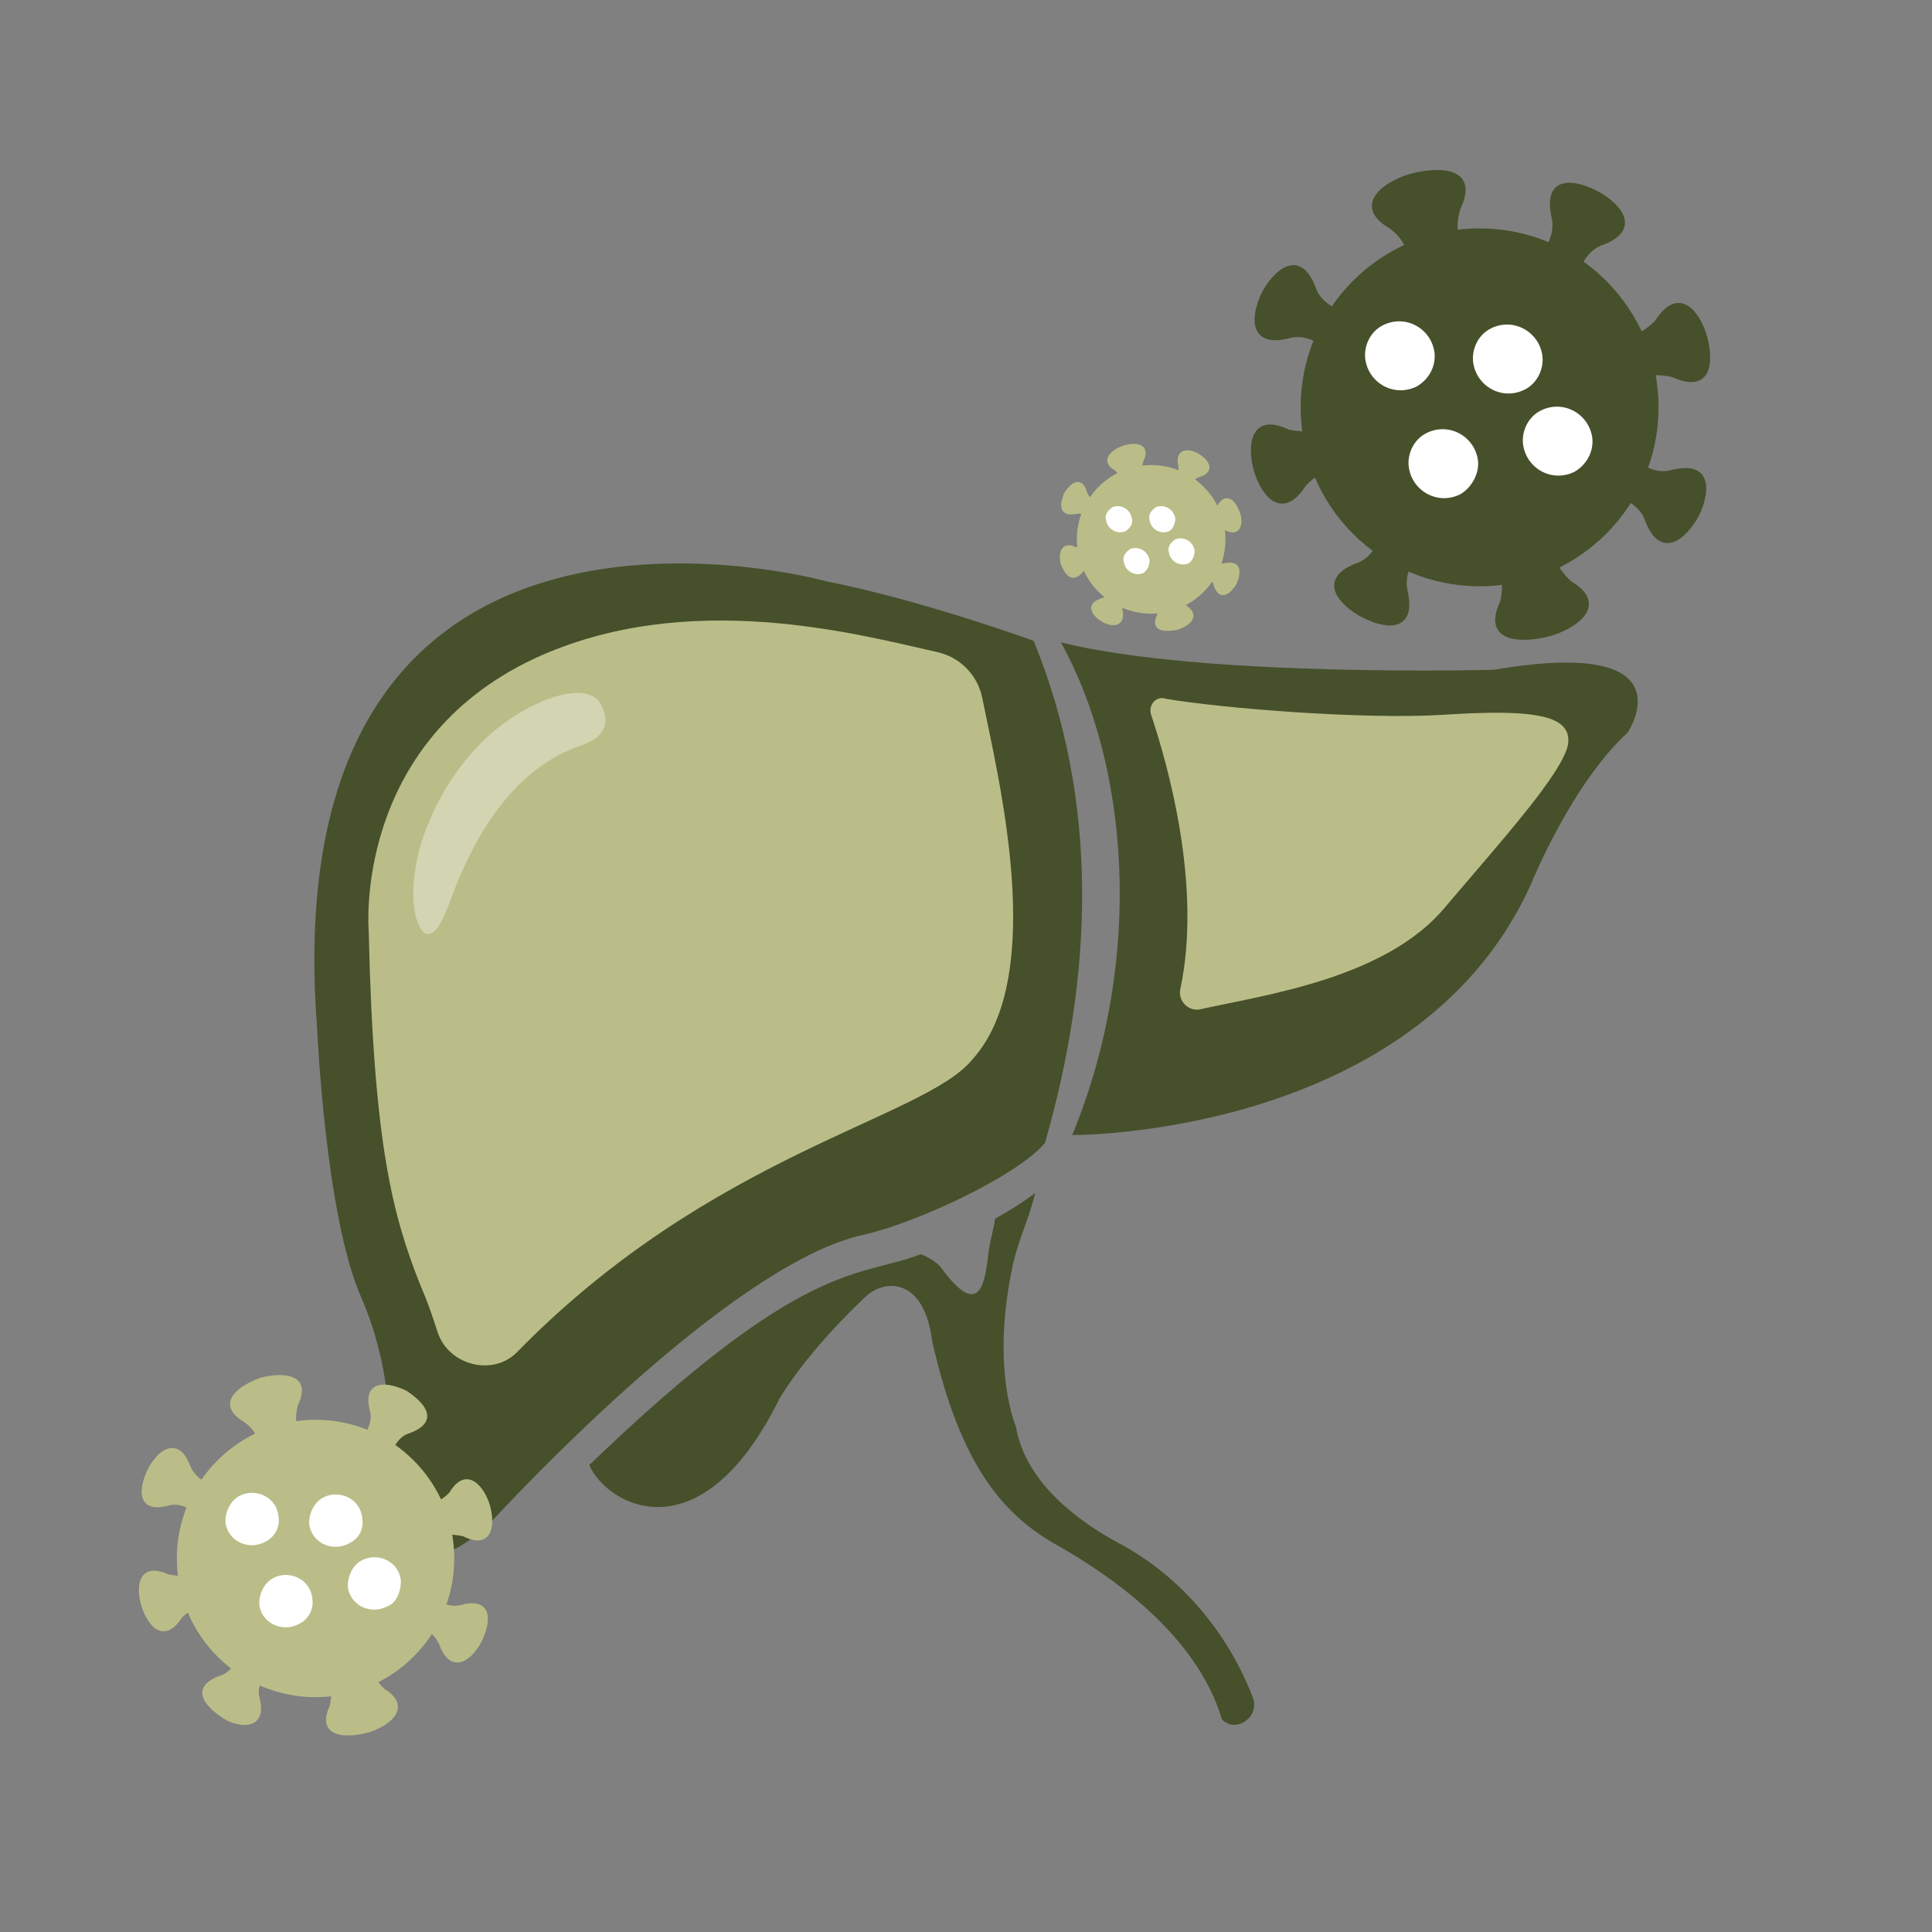 <?xml version="1.0" encoding="UTF-8"?>
<!-- Generator: Adobe Illustrator 27.7.0, SVG Export Plug-In . SVG Version: 6.00 Build 0)  -->
<svg xmlns="http://www.w3.org/2000/svg" xmlns:xlink="http://www.w3.org/1999/xlink" version="1.1" x="0px" y="0px" viewBox="0 0 120 120" style="enable-background:new 0 0 120 120;" xml:space="preserve">
<rect x="0" y="0" width="120" height="120" fill="#808080" stroke="none"/>
<style type="text/css">
	.st0{fill:#46502B;}
	.st1{fill:#BBBD88;}
	.st2{opacity:0.35;fill:#FFFFFF;}
	.st3{fill:#46502B;stroke:#46502B;stroke-width:0.83;stroke-miterlimit:10;}
	.st4{fill:#46502B;stroke:#46502B;stroke-width:0.249;stroke-miterlimit:10;}
	.st5{fill:#FFFFFF;}
	.st6{fill:#BBBD88;stroke:#BBBD88;stroke-width:0.83;stroke-miterlimit:10;}
	.st7{fill:#BBBD88;stroke:#BBBD88;stroke-width:0.249;stroke-miterlimit:10;}
	.st8{display:none;}
</style>
<g id="Layer_1">
	<g>
		<g>
			<path id="XMLID_00000183217653508976645930000015835230584511120276_" class="st0" d="M69.4,95.8c-2.2-1.2-5.7-3.6-6.3-7.2     c0,0-1.5-3.4-0.3-9.5c0.4-2.1,1-3,1.5-5c-0.8,0.6-1.6,1.1-2.5,1.6c0,0.3-0.3,1.3-0.4,2.1c-0.2,1.5-0.4,4.4-2.9,1     c0,0-0.3-0.5-1.3-0.9C53.3,79.4,50,78.1,36.6,91c1.1,2.5,6.9,5.8,11.8-4.1c0,0,1.5-2.7,5.3-6.3c1.2-1.2,3.7-1.3,4.2,2.7     c1.8,8,4.6,10.9,7.8,12.7c3,1.7,8.6,5.4,10.2,10.8c0,0,0,0,0,0c0.9,0.9,2.4-0.2,1.9-1.4C76.3,101.5,73.4,97.9,69.4,95.8z"></path>
			<g>
				<path class="st0" d="M64.9,71c3-10.4,3.4-21.2-0.7-31.2c-0.6-0.2-6.9-2.5-12.9-3.7c0,0-34.5-9.6-31.6,27.8      c0,0,0.5,11.5,2.7,16.6C24.2,84.6,24.5,89,24,93c-0.5,4,2.9,5.4,6.9,1.1C34,90.8,46,78.4,53.6,76.7C56.8,76,63.1,73.1,64.9,71z"></path>
				<path class="st0" d="M92.8,41.6c0,0-18.1,0.5-26.9-1.7c4.1,7.4,5.3,19.4,0.7,30.6c2.2,0,21.8-0.7,28.5-15.6c0,0,2.5-6.2,6-9.4      C101.1,45.5,105.1,39.5,92.8,41.6z"></path>
			</g>
		</g>
		<path class="st1" d="M32.1,84c-1.5,1.5-4.2,0.8-4.9-1.2c-0.3-0.9-0.5-1.6-1.1-3c-1.7-4.3-2.9-8.7-3.2-22c0,0-1-11.6,10.3-16.9    c9.5-4.4,20.1-1.5,25-0.4c1.4,0.3,2.5,1.4,2.8,2.8c1,5,4.1,17.3-0.6,22.5C57.4,69.5,44.2,71.6,32.1,84z"></path>
		<path class="st2" d="M37.4,43.9c0.7,1.6-0.6,2.2-1.6,2.5c-0.9,0.4-4.9,1.7-7.7,9.2c-0.7,1.9-1.1,2.5-1.6,2.4    c-0.5-0.1-1.2-1.7-0.6-4.6c0.6-2.9,3-7.8,7.7-9.8C35.2,42.9,36.9,42.7,37.4,43.9z"></path>
		<path class="st1" d="M71.5,44.4c1,3,3.2,10.6,1.8,17.1c-0.1,0.7,0.5,1.3,1.2,1.2c4-0.9,11.6-1.9,15.3-6.4    c3.3-3.9,7.3-8.3,7.6-10.1c0.2-1.7-1.8-2.2-7.8-1.8c-4.9,0.3-13.7-0.4-17.2-1C71.8,43.2,71.3,43.8,71.5,44.4z"></path>
	</g>
	<g>
		<circle class="st3" cx="91.9" cy="25.3" r="10.7"></circle>
		<g>
			<path class="st4" d="M101.9,25.5c-0.1,1-0.3,2-0.6,3c0.7,0.6,1.6,1.1,2.6,0.8c2.5-0.6,2.1,1.5,1.5,2.7c-0.7,1.3-2.2,2.7-3.1,0.3     c-0.3-0.9-1.2-1.4-2.1-1.7c-0.6,0.8-1.3,1.6-2.2,2.2"></path>
			<path class="st4" d="M98.5,21.1c0.8,0.4,2.8,0.5,4.4-1.1c1.4-2.2,2.6-0.5,3,0.9c0.4,1.4,0.4,3.5-2,2.4c-2.2-0.5-3.8,0.7-4.3,1.5"></path>
			<path class="st4" d="M100,19.3c-0.6-0.8-1.3-1.5-2.2-2.1c0.3-0.9,0.8-1.8,1.7-2.1c2.4-0.9,1-2.4-0.3-3.1s-3.3-1.1-2.7,1.5     c0.2,0.9-0.2,1.8-0.8,2.6c-1-0.4-2-0.6-3.1-0.6"></path>
			<path class="st4" d="M91.7,32.9c0.9,0.4,2.1,2.2,1.6,4.5c-1.2,2.5,1.4,2.4,2.9,2c1.5-0.4,3.7-1.8,1.3-3.2     c-1.7-1.6-1.6-3.7-1.1-4.6"></path>
			<path class="st4" d="M83.8,30.9c0.6,0.8,1.3,1.5,2.2,2.1c-0.3,0.9-0.8,1.8-1.7,2.1c-2.4,0.9-1,2.4,0.3,3.1     c1.3,0.7,3.3,1.1,2.7-1.5c-0.2-0.9,0.2-1.8,0.8-2.6c1,0.4,2,0.6,3.1,0.6"></path>
			<path class="st4" d="M84.3,25.3c-0.4,0.8-2.1,2-4.3,1.5c-2.3-1.1-2.4,1-2,2.4c0.4,1.4,1.6,3.1,3,0.9c1.5-1.6,3.6-1.5,4.4-1.1"></path>
			<path class="st4" d="M87.5,18.7c0.5-0.8,0.6-3.4-1.1-4.6c-2.4-1.4-0.2-2.8,1.3-3.2c1.5-0.4,4.1-0.5,2.9,2c-0.7,2.1,0.7,4,1.6,4.5     "></path>
			<path class="st4" d="M82,24.7c0.1-1,0.3-2,0.6-3c-0.7-0.6-1.6-1.1-2.6-0.8c-2.5,0.6-2.1-1.5-1.5-2.7c0.7-1.3,2.2-2.7,3.1-0.3     c0.3,0.9,1.2,1.4,2.1,1.7c0.6-0.8,1.3-1.6,2.2-2.2"></path>
			<path class="st5" d="M98.9,27.2c-0.2-1.5-1.8-2.4-3.2-1.7c-0.8,0.4-1.2,1.3-1.1,2.1c0.2,1.5,1.8,2.4,3.2,1.7     C98.5,28.9,99,28.1,98.9,27.2z"></path>
			<path class="st5" d="M95.8,22.1c-0.2-1.5-1.8-2.4-3.2-1.7c-0.8,0.4-1.2,1.3-1.1,2.1c0.2,1.5,1.8,2.4,3.2,1.7     C95.5,23.8,95.9,22.9,95.8,22.1z"></path>
			<path class="st5" d="M89.1,21.9c-0.2-1.5-1.8-2.4-3.2-1.7c-0.8,0.4-1.2,1.3-1.1,2.1c0.2,1.5,1.8,2.4,3.2,1.7     C88.7,23.6,89.2,22.8,89.1,21.9z"></path>
			<path class="st5" d="M91.8,28.6c-0.2-1.5-1.8-2.4-3.2-1.7c-0.8,0.4-1.2,1.3-1.1,2.1c0.2,1.5,1.8,2.4,3.2,1.7     C91.4,30.3,91.9,29.4,91.8,28.6z"></path>
		</g>
	</g>
	<g>
		<circle class="st6" cx="19.6" cy="96.8" r="8.2"></circle>
		<g>
			<path class="st7" d="M27.2,96.9c0,0.8-0.2,1.6-0.5,2.3c0.6,0.5,1.3,0.8,2,0.6c1.9-0.5,1.6,1.1,1.1,2.1c-0.5,1-1.7,2.1-2.4,0.2     c-0.3-0.7-0.9-1.1-1.6-1.3c-0.5,0.6-1,1.2-1.7,1.7"></path>
			<path class="st7" d="M24.6,93.6c0.6,0.3,2.2,0.4,3.4-0.8c1-1.7,2-0.3,2.3,0.7c0.3,1,0.3,2.7-1.5,1.8c-1.7-0.4-2.9,0.5-3.3,1.1"></path>
			<path class="st7" d="M25.8,92.1c-0.5-0.6-1-1.2-1.7-1.6c0.2-0.7,0.6-1.4,1.3-1.6c1.9-0.7,0.7-1.8-0.2-2.4c-1-0.5-2.6-0.8-2.1,1.1     c0.2,0.7-0.2,1.4-0.6,2c-0.7-0.3-1.5-0.5-2.3-0.5"></path>
			<path class="st7" d="M19.4,102.6c0.7,0.3,1.6,1.7,1.2,3.4c-0.9,1.9,1.1,1.8,2.2,1.5c1.1-0.3,2.8-1.4,1-2.5     c-1.3-1.2-1.2-2.9-0.9-3.5"></path>
			<path class="st7" d="M13.3,101c0.5,0.6,1,1.2,1.7,1.6c-0.2,0.7-0.6,1.4-1.3,1.6c-1.9,0.7-0.7,1.8,0.2,2.4s2.6,0.8,2.1-1.1     c-0.2-0.7,0.2-1.4,0.6-2c0.7,0.3,1.5,0.5,2.3,0.5"></path>
			<path class="st7" d="M13.7,96.8c-0.3,0.6-1.6,1.5-3.3,1.1c-1.8-0.8-1.8,0.8-1.5,1.8c0.3,1,1.2,2.4,2.3,0.7     c1.2-1.2,2.7-1.2,3.4-0.8"></path>
			<path class="st7" d="M16.1,91.7c0.4-0.6,0.5-2.6-0.9-3.5c-1.8-1.1-0.1-2.1,1-2.5c1.1-0.3,3.1-0.4,2.2,1.5     c-0.5,1.6,0.5,3.1,1.2,3.4"></path>
			<path class="st7" d="M11.9,96.3c0-0.8,0.2-1.6,0.5-2.3c-0.6-0.5-1.3-0.8-2-0.6c-1.9,0.5-1.6-1.1-1.1-2.1c0.5-1,1.7-2.1,2.4-0.2     c0.3,0.7,0.9,1.1,1.6,1.3c0.5-0.6,1-1.2,1.7-1.7"></path>
			<path class="st5" d="M24.9,98.2c-0.1-1.2-1.4-1.8-2.4-1.3c-0.6,0.3-0.9,1-0.9,1.6c0.1,1.2,1.4,1.8,2.4,1.3     C24.6,99.6,24.9,98.9,24.9,98.2z"></path>
			<path class="st5" d="M22.5,94.3c-0.1-1.2-1.4-1.8-2.4-1.3c-0.6,0.3-0.9,1-0.9,1.6c0.1,1.2,1.4,1.8,2.4,1.3     C22.3,95.6,22.6,95,22.5,94.3z"></path>
			<path class="st5" d="M17.3,94.2c-0.1-1.2-1.4-1.8-2.4-1.3c-0.6,0.3-0.9,1-0.9,1.6c0.1,1.2,1.4,1.8,2.4,1.3     C17.1,95.5,17.4,94.8,17.3,94.2z"></path>
			<path class="st5" d="M19.4,99.3c-0.1-1.2-1.4-1.8-2.4-1.3c-0.6,0.3-0.9,1-0.9,1.6c0.1,1.2,1.4,1.8,2.4,1.3     C19.2,100.6,19.5,99.9,19.4,99.3z"></path>
		</g>
	</g>
	<g>
		<circle class="st6" cx="71.5" cy="33.5" r="4.2"></circle>
		<g>
			<path class="st7" d="M75.3,33.6c0,0.4-0.1,0.8-0.2,1.2c0.3,0.2,0.6,0.4,1,0.3c1-0.2,0.8,0.6,0.6,1.1c-0.3,0.5-0.9,1.1-1.2,0.1     c-0.1-0.4-0.5-0.6-0.8-0.7c-0.2,0.3-0.5,0.6-0.9,0.9"></path>
			<path class="st7" d="M74,31.9c0.3,0.2,1.1,0.2,1.7-0.4c0.5-0.9,1-0.2,1.2,0.4c0.2,0.5,0.1,1.4-0.8,0.9c-0.8-0.2-1.5,0.3-1.7,0.6"></path>
			<path class="st7" d="M74.6,31.1c-0.2-0.3-0.5-0.6-0.8-0.8c0.1-0.4,0.3-0.7,0.7-0.8c0.9-0.3,0.4-0.9-0.1-1.2     c-0.5-0.3-1.3-0.4-1.1,0.6c0.1,0.4-0.1,0.7-0.3,1c-0.4-0.1-0.8-0.2-1.2-0.3"></path>
			<path class="st7" d="M71.4,36.5c0.3,0.2,0.8,0.9,0.6,1.7c-0.5,1,0.5,0.9,1.1,0.8c0.6-0.2,1.4-0.7,0.5-1.3     c-0.7-0.6-0.6-1.5-0.4-1.8"></path>
			<path class="st7" d="M68.3,35.7c0.2,0.3,0.5,0.6,0.8,0.8c-0.1,0.4-0.3,0.7-0.7,0.8c-0.9,0.3-0.4,0.9,0.1,1.2     c0.5,0.3,1.3,0.4,1.1-0.6c-0.1-0.4,0.1-0.7,0.3-1c0.4,0.1,0.8,0.2,1.2,0.3"></path>
			<path class="st7" d="M68.5,33.5c-0.2,0.3-0.8,0.8-1.7,0.6c-0.9-0.4-0.9,0.4-0.8,0.9c0.2,0.5,0.6,1.2,1.2,0.4     c0.6-0.6,1.4-0.6,1.7-0.4"></path>
			<path class="st7" d="M69.7,30.9c0.2-0.3,0.2-1.3-0.4-1.8c-0.9-0.5-0.1-1.1,0.5-1.3c0.6-0.2,1.6-0.2,1.1,0.8     c-0.3,0.8,0.3,1.6,0.6,1.7"></path>
			<path class="st7" d="M67.6,33.3c0-0.4,0.1-0.8,0.2-1.2c-0.3-0.2-0.6-0.4-1-0.3c-1,0.2-0.8-0.6-0.6-1.1c0.3-0.5,0.9-1.1,1.2-0.1     c0.1,0.4,0.5,0.6,0.8,0.7c0.2-0.3,0.5-0.6,0.9-0.9"></path>
			<path class="st5" d="M74.2,34.2c-0.1-0.6-0.7-0.9-1.2-0.7c-0.3,0.2-0.5,0.5-0.4,0.8c0.1,0.6,0.7,0.9,1.2,0.7     C74,34.9,74.2,34.6,74.2,34.2z"></path>
			<path class="st5" d="M73,32.2c-0.1-0.6-0.7-0.9-1.2-0.7c-0.3,0.2-0.5,0.5-0.4,0.8c0.1,0.6,0.7,0.9,1.2,0.7     C72.8,32.9,73,32.6,73,32.2z"></path>
			<path class="st5" d="M70.3,32.2c-0.1-0.6-0.7-0.9-1.2-0.7c-0.3,0.2-0.5,0.5-0.4,0.8c0.1,0.6,0.7,0.9,1.2,0.7     C70.2,32.8,70.4,32.5,70.3,32.2z"></path>
			<path class="st5" d="M71.4,34.8c-0.1-0.6-0.7-0.9-1.2-0.7c-0.3,0.2-0.5,0.5-0.4,0.8c0.1,0.6,0.7,0.9,1.2,0.7     C71.3,35.4,71.4,35.1,71.4,34.8z"></path>
		</g>
	</g>
</g>
<g id="Layer_3" class="st8">
</g>
</svg>
